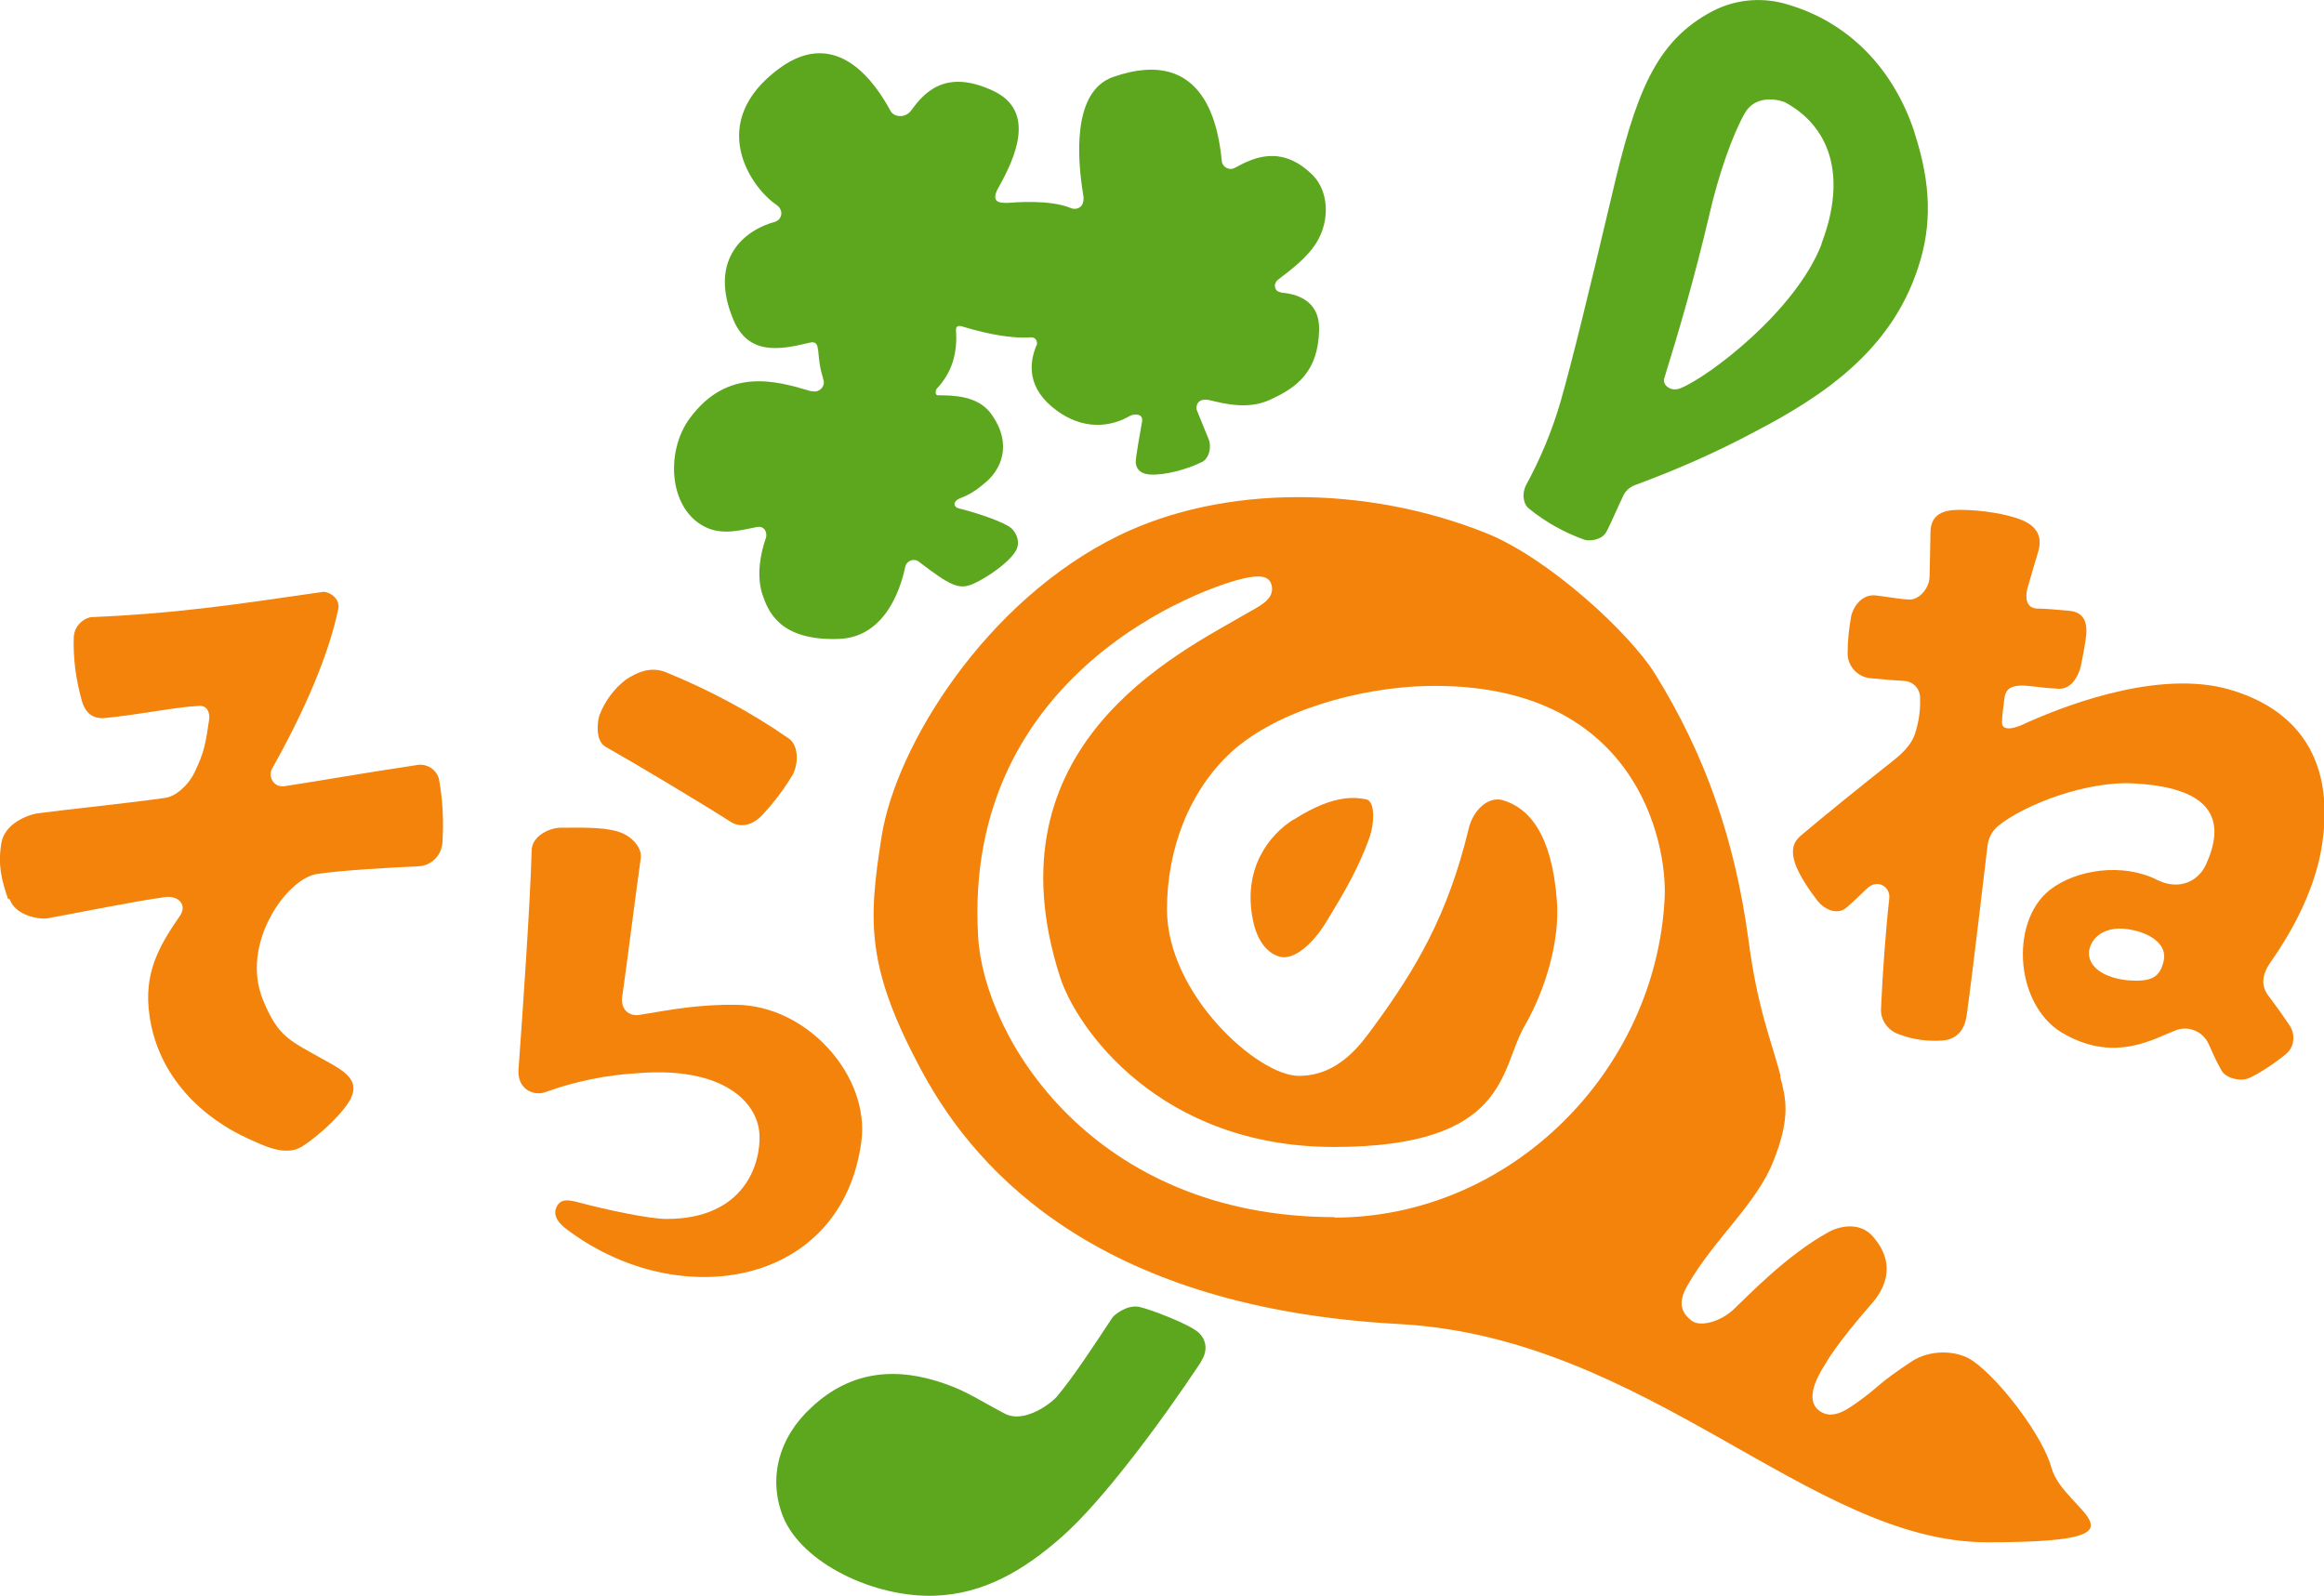 <?xml version="1.0" encoding="UTF-8"?>
<svg id="_レイヤー_2" data-name="レイヤー 2" xmlns="http://www.w3.org/2000/svg" xmlns:xlink="http://www.w3.org/1999/xlink" viewBox="0 0 513.2 352.4">
  <defs>
    <style>
      .cls-1 {
        fill: #f3830a;
      }

      .cls-2 {
        fill: none;
      }

      .cls-3 {
        fill: #5da71e;
      }

      .cls-4 {
        clip-path: url(#clippath);
      }
    </style>
    <clipPath id="clippath">
      <rect class="cls-2" width="513.2" height="352.4"/>
    </clipPath>
  </defs>
  <g id="_レイヤー_1-2" data-name=" レイヤー 1">
    <g id="_グループ_3" data-name=" グループ 3">
      <g class="cls-4">
        <g id="_グループ_1" data-name=" グループ 1">
          <path id="_パス_1" data-name=" パス 1" class="cls-3" d="M282.7,64.5c-1.2-.1-1.7-1.8-.4-2.8,2.6-2,6.2-4.6,8.4-8.1,3.2-5.2,2.5-11.5-.7-14.8-7.2-7.3-13.8-3.6-17.2-1.8-.9.6-2.1.3-2.7-.6-.2-.3-.3-.6-.3-.9-.7-6.9-3.4-25.7-24-18.5-9.1,3.2-7.9,18.1-6.6,26,.5,2.9-1.5,3.4-2.6,3-4.7-2-12.5-1.3-14-1.2-1.2,0-4.2.3-2.1-3.4,3.6-6.4,8.5-16.9-1.3-21.4-10.6-4.9-15.2.6-18,4.4-1.3,1.8-3.9,1.5-4.6,0-3.2-5.9-11.7-18.7-24.5-9.3-16.2,11.9-6.4,26.2-.7,30.1,1.8,1.2,1.3,3.3-.3,3.8-6.4,1.7-14.8,8-9.2,21.5,3.3,8,10.2,6.8,16.8,5.2,2.3-.6,1.8,1.4,2.3,4.6.4,2.7,1.1,3.7.9,4.5-.2,1.1-1.4,1.9-2.5,1.6h-.3c-7.7-2.3-18.4-5.4-26.8,6-5.5,7.5-4.6,20.5,3.9,24.2,3.7,1.6,7.8.4,10.9-.2,1.9-.4,2.4,1.5,2,2.5-1.2,3.4-2.1,8.3-.7,12.5,1.2,3.4,3.6,10.2,16.9,9.7,10-.4,13.5-10.7,14.6-15.9.2-1,1.2-1.7,2.2-1.5.2,0,.4.1.6.2.9.7,4.5,3.4,5.9,4.2,2.7,1.6,4.2,1.8,6.4.8,3.1-1.4,8-4.8,9.4-7.4,1-1.8,0-4.3-1.7-5.3-2.7-1.6-8.7-3.4-10.9-3.9-1.3-.3-1.5-1.6.3-2.3,1.9-.7,3.6-1.8,5.1-3.1,4-3.1,6.5-8.9,1.6-15.6-2.9-3.9-8.2-4-11.7-4-.6,0-.6-1-.2-1.5,1.6-1.7,2.8-3.7,3.5-5.9.7-2.3.9-4.6.7-7,0-.8.4-1.1,1.4-.8,3,.9,9.6,2.8,15.3,2.4.7,0,1.2.6,1.2,1.3v.2c-1.9,4.3-2.2,9.9,4.4,14.7,7,5.1,13.3,2.8,16,1.2,1.1-.6,3.1-.6,2.8,1.2-.2,1.3-1.5,8.1-1.4,9.1.2,1.8,1.5,2.5,3.2,2.6,3.1.2,8.1-1.1,11.5-2.8,1.5-.8,2.1-3.3,1.4-5s-2.3-5.7-2.6-6.4,0-2.9,2.9-2.2c3,.7,8.2,2.1,13,0,6-2.7,10.9-6.1,11.1-15.6.1-6.6-5.1-7.9-8.5-8.2"/>
          <path id="_パス_2" data-name=" パス 2" class="cls-3" d="M422.8,29.3c-4.7-14.3-14.7-24.4-28-28.3-5.5-1.7-11.4-1.2-16.5,1.4-12.9,6.7-17.2,18.6-22.4,40.9-5.2,22-8.7,36.3-11.2,45.1-1.9,6.6-4.5,12.9-7.8,18.9-1,2.4-.2,4.3.7,5,3.7,3,7.8,5.3,12.3,6.9,1.2.4,3.9,0,4.8-1.7,1.2-2.2,2.5-5.5,3.9-8.3.6-1.1,1.6-1.8,2.8-2.2,8.9-3.3,17.6-7.1,26-11.6,15.4-8,30.3-18.1,36.2-36.4,3-9.1,2.9-18.2-.8-29.6M402.3,53.8c-5.7,14.9-25,29.4-31.1,31.9-2.4,1-4.1-.8-3.7-2.1,3.4-11,6.7-22.3,9.9-35.9,2.1-9.2,5.2-18,7.9-22.7s8.6-2.6,8.9-2.4c9.6,5.2,13.9,15.9,8,31.3"/>
          <path id="_パス_3" data-name=" パス 3" class="cls-3" d="M265.2,300.8c-9.3,14-21.9,30.8-30.6,38.5s-17.5,12.7-28.1,13.1c-13.3.5-29.4-7.1-33.6-17.5-3.3-8.4-1-17.4,6.3-24.1,8.9-8.3,19-8.9,29.5-5.2,4.9,1.7,8.2,4,13.2,6.6,4.4,2.3,10.5-2.5,11.6-3.9,3.8-4.6,7.7-10.6,12.2-17.4.3-.4,3-2.8,5.8-2.3,2.4.5,11.1,3.8,13.2,5.7,1.7,1.6,2.1,4,.5,6.4"/>
          <path id="_パス_4" data-name=" パス 4" class="cls-1" d="M141.5,189.5c-1.1,7.7-2.9,22.3-4.1,30.6-.4,2.7,1.4,4.5,4,4,7.2-1.2,13.1-2.3,21.1-2.2,15.8.1,29.7,15.8,27.7,30.3-4.3,31.7-39.7,37.9-64.5,19.7-1.1-.8-3.8-2.7-2.9-5.1.9-2.3,2.9-1.8,5.2-1.2,5.6,1.5,15.3,3.6,19.2,3.6,17.4,0,20.9-12.5,20.5-18.8-.4-6.9-7.9-14.9-26.8-13.4-7,.4-13.9,1.8-20.5,4.2-2.5.9-6.2-.6-5.9-5,.9-12.3,2.6-36.8,2.9-48.3,0-3.4,4.2-5.1,6.3-5.1,4.4,0,9.1-.2,12.6.8,3.8,1.1,5.4,4.1,5.2,5.6M161.2,181.4c-5.6-3.6-20.6-12.6-27.5-16.5-2.3-1.3-1.8-5.7-1.3-7,1.2-3.1,3.2-5.8,5.8-7.8,2.3-1.5,5.3-3,8.7-1.7,9.6,3.9,18.8,8.8,27.3,14.7,2.1,1.5,2.2,5.3.9,7.9-1.9,3.2-4.1,6.1-6.6,8.8-2.3,2.6-5.1,3.1-7.3,1.6"/>
          <path id="_パス_5" data-name=" パス 5" class="cls-1" d="M1.8,198.6c-1.5-4.4-2.3-7.6-1.5-12.4.7-4.3,5.8-6.3,8.2-6.6,7.5-1,19.7-2.2,28-3.4,2.2-.3,5-2.6,6.5-5.7,2.2-4.6,2.4-6.4,3.2-11.7.1-.7,0-3.1-2.3-2.9-4.9.2-13.5,2-21,2.7-.9,0-3.5.1-4.7-3.4-1.4-4.8-2.1-9.8-1.9-14.7.2-2,1.6-3.7,3.7-4.2,18.6-.8,30.8-2.6,51.4-5.6.9-.1,3.8,1.2,3.3,3.8-2.2,10.4-7.5,22.6-14.7,35.4-.6,1.3,0,2.9,1.2,3.5.6.3,1.2.3,1.8.2,6-.9,17.4-2.9,28.8-4.6,2.2-.5,4.4.7,5.1,2.9.9,4.7,1.1,9.5.8,14.2-.2,2.8-2.4,5-5.1,5.2-6.5.3-17.2.9-22.5,1.7-6.6.8-17.2,15.4-12,27.9,3.4,8.2,5.7,8.8,13.9,13.4,4,2.2,7.3,4.2,5.6,8-1.3,3-6.8,8.3-10.9,10.9-3.8,2.4-9-.5-11.6-1.6-10.1-4.5-20.2-13.6-22.1-27.4-1.3-9.2,2-15.1,6.7-21.9,1.7-2.4-.2-4.5-3.1-4.2-7.4,1-18.3,3.3-26.1,4.7-1.7.3-7.1-.5-8.4-4.3"/>
          <path id="_パス_6" data-name=" パス 6" class="cls-1" d="M285.6,181c-5.2,3.3-11.3,10.7-8.9,22.3,1,4.9,3.5,7.4,6,8,3.3.8,7.4-3.3,9.8-7.1,5.1-8.3,7.5-12.7,9.8-18.9,1.3-3.5,1.4-8.5-.7-8.8-1.6-.2-6.4-1.6-15.9,4.5"/>
          <path id="_パス_7" data-name=" パス 7" class="cls-1" d="M393.2,237.6c-2.1-8-5.1-14.8-7.1-30.1-3-22-9.5-40.8-20.7-58.8-5.5-8.8-23.3-25.4-37.3-31-26.6-10.6-58-10.7-81.1.6-29.4,14.4-49.1,46.4-52.3,66.3-3,19-3.5,29.1,9,52.2s40.2,52.1,105.2,55.6c55.1,3,90.8,48.2,129.9,48.2s16.9-6.5,14.2-16.5c-1.8-6.7-11.1-19.2-17.4-23.6-3.5-2.4-9.5-2.5-13.5.2-7.1,4.7-7.1,5.4-10.6,8s-6.7,5-9.7,2.9c-3.1-2.2-1-6.9,1.3-10.4.3-.5,2.2-4.1,10.3-13.4,2.2-2.5,5.9-8.2.2-14.7-2.9-3.4-7.5-2.3-9.8-1-9.3,5.1-17.8,14.1-21,17.1-2.9,2.7-7.3,3.9-9.2,2.5-2.8-2.1-2.9-4.6-.8-8.1,5.8-10,15-17.7,18.7-26.9,4.1-10.1,2.8-14.3,1.6-19M294.8,268.8c-53.5,0-77.5-39.7-78.8-61.9-3.5-58.6,50.4-77.6,59.3-79.3,2.2-.4,5.3-.9,5.6,2.2.2,2.8-2.9,4.1-6,5.9-14.5,8.5-57.3,28.9-40.8,80.1,3.6,11.2,21.9,37.5,60.5,37.5s36.6-17.2,42-26.6c4.7-8.1,7.9-19,7.2-27.8-1.1-14.6-6.1-20.5-12-22.2-3.3-.9-6.6,2.4-7.5,6.4-4.6,19.1-11.7,31-21,43.7-2.6,3.5-7.5,10.8-16.5,10.8s-29.1-18-29.1-36.8c0-13.1,4.8-26.1,14.3-34.8,10.2-9.2,28.3-14.1,42.8-14.5,46.5-1.1,53.4,34.5,52.8,46.8-1.9,38.2-34,70.6-73,70.6"/>
          <path id="_パス_8" data-name=" パス 8" class="cls-1" d="M401.4,199c-1.7-2.2-4-5.5-5-8.3-1-3.1-.3-4.8,1.2-6.1,4.7-4,13.1-10.8,20.7-16.8,3.5-2.8,4.2-4.7,4.6-5.8.8-2.5,1.2-5.1,1.1-7.7.1-1.9-1.2-3.6-3.2-3.9-3.4-.2-2.8-.2-7.6-.6-2.9-.2-5.2-2.6-5.2-5.5s.3-5.5.8-8.3c.7-2.6,2.7-4.8,5.4-4.5s5.7.9,7.6.9,4.2-2.3,4.3-5c.1-3,.1-5.7.2-9.8,0-4.9,4.3-5,6.6-5,4.6,0,10.4.9,13.7,2.3,3,1.3,4.5,3.4,3.5,6.9-.7,2.4-1.3,4.3-2.3,7.8-.3,1-1.1,4.6,2,4.8,1.9,0,3.8.2,7.2.5,3.4.3,3.9,2.9,3.7,5.2s-1.2,7-1.2,7c0,0-1.1,5.3-5.1,5-3.9-.2-5.1-.6-7.8-.7-3.6,0-3.9,1.6-4.1,3.9-.2,1.4-.4,2.9-.4,4.3,0,1.6,2,1.6,4.6.4,7.4-3.4,28.1-11.9,44.2-8.1,14,3.5,25.5,13.6,21.7,35.7-1.8,10.1-7.2,19.2-11.2,24.9-2,2.8-2,5.2-.7,7.1,1.5,2.1,2.1,2.7,5,7,1.1,1.8,1,4.1-.4,5.7-1,1.1-6.6,5.1-9,5.9-1.6.6-4.8,0-5.8-1.9-1.4-2.5-2.2-4.5-2.8-5.8-1.3-2.8-4.6-4.1-7.4-2.9h0c-4.5,1.7-13,7-24,1-11.4-5.8-12.7-25-3.6-32.1,5.8-4.5,16.1-6,23.6-2.2,5,2.5,9.2.2,10.8-3.3,4.9-10.6.6-17.2-16.2-18-9.8-.5-23.5,4.4-29.8,9.5-1.2,1.1-2,2.6-2.2,4.2-.2,1.6-3.3,28.2-4.6,37.5-.6,4.5-3.5,5.5-5.5,5.6-3.1.2-6.3-.2-9.2-1.3-2.7-.8-4.5-3.3-4.2-6.1.3-7.1,1-16.8,1.8-24,.3-2.5-2.6-4.5-5-2.1-1.5,1.4-3,2.9-4.4,4.1-2.3,2-5.3,0-6.2-1.2M469.9,205.2c-6.1-.9-8.8,2.9-8.6,5.7.4,3.6,4.9,5.3,8.7,5.6,5.3.4,7-.8,7.8-4.3s-2.7-6.2-7.9-7"/>
        </g>
      </g>
    </g>
  </g>
</svg>